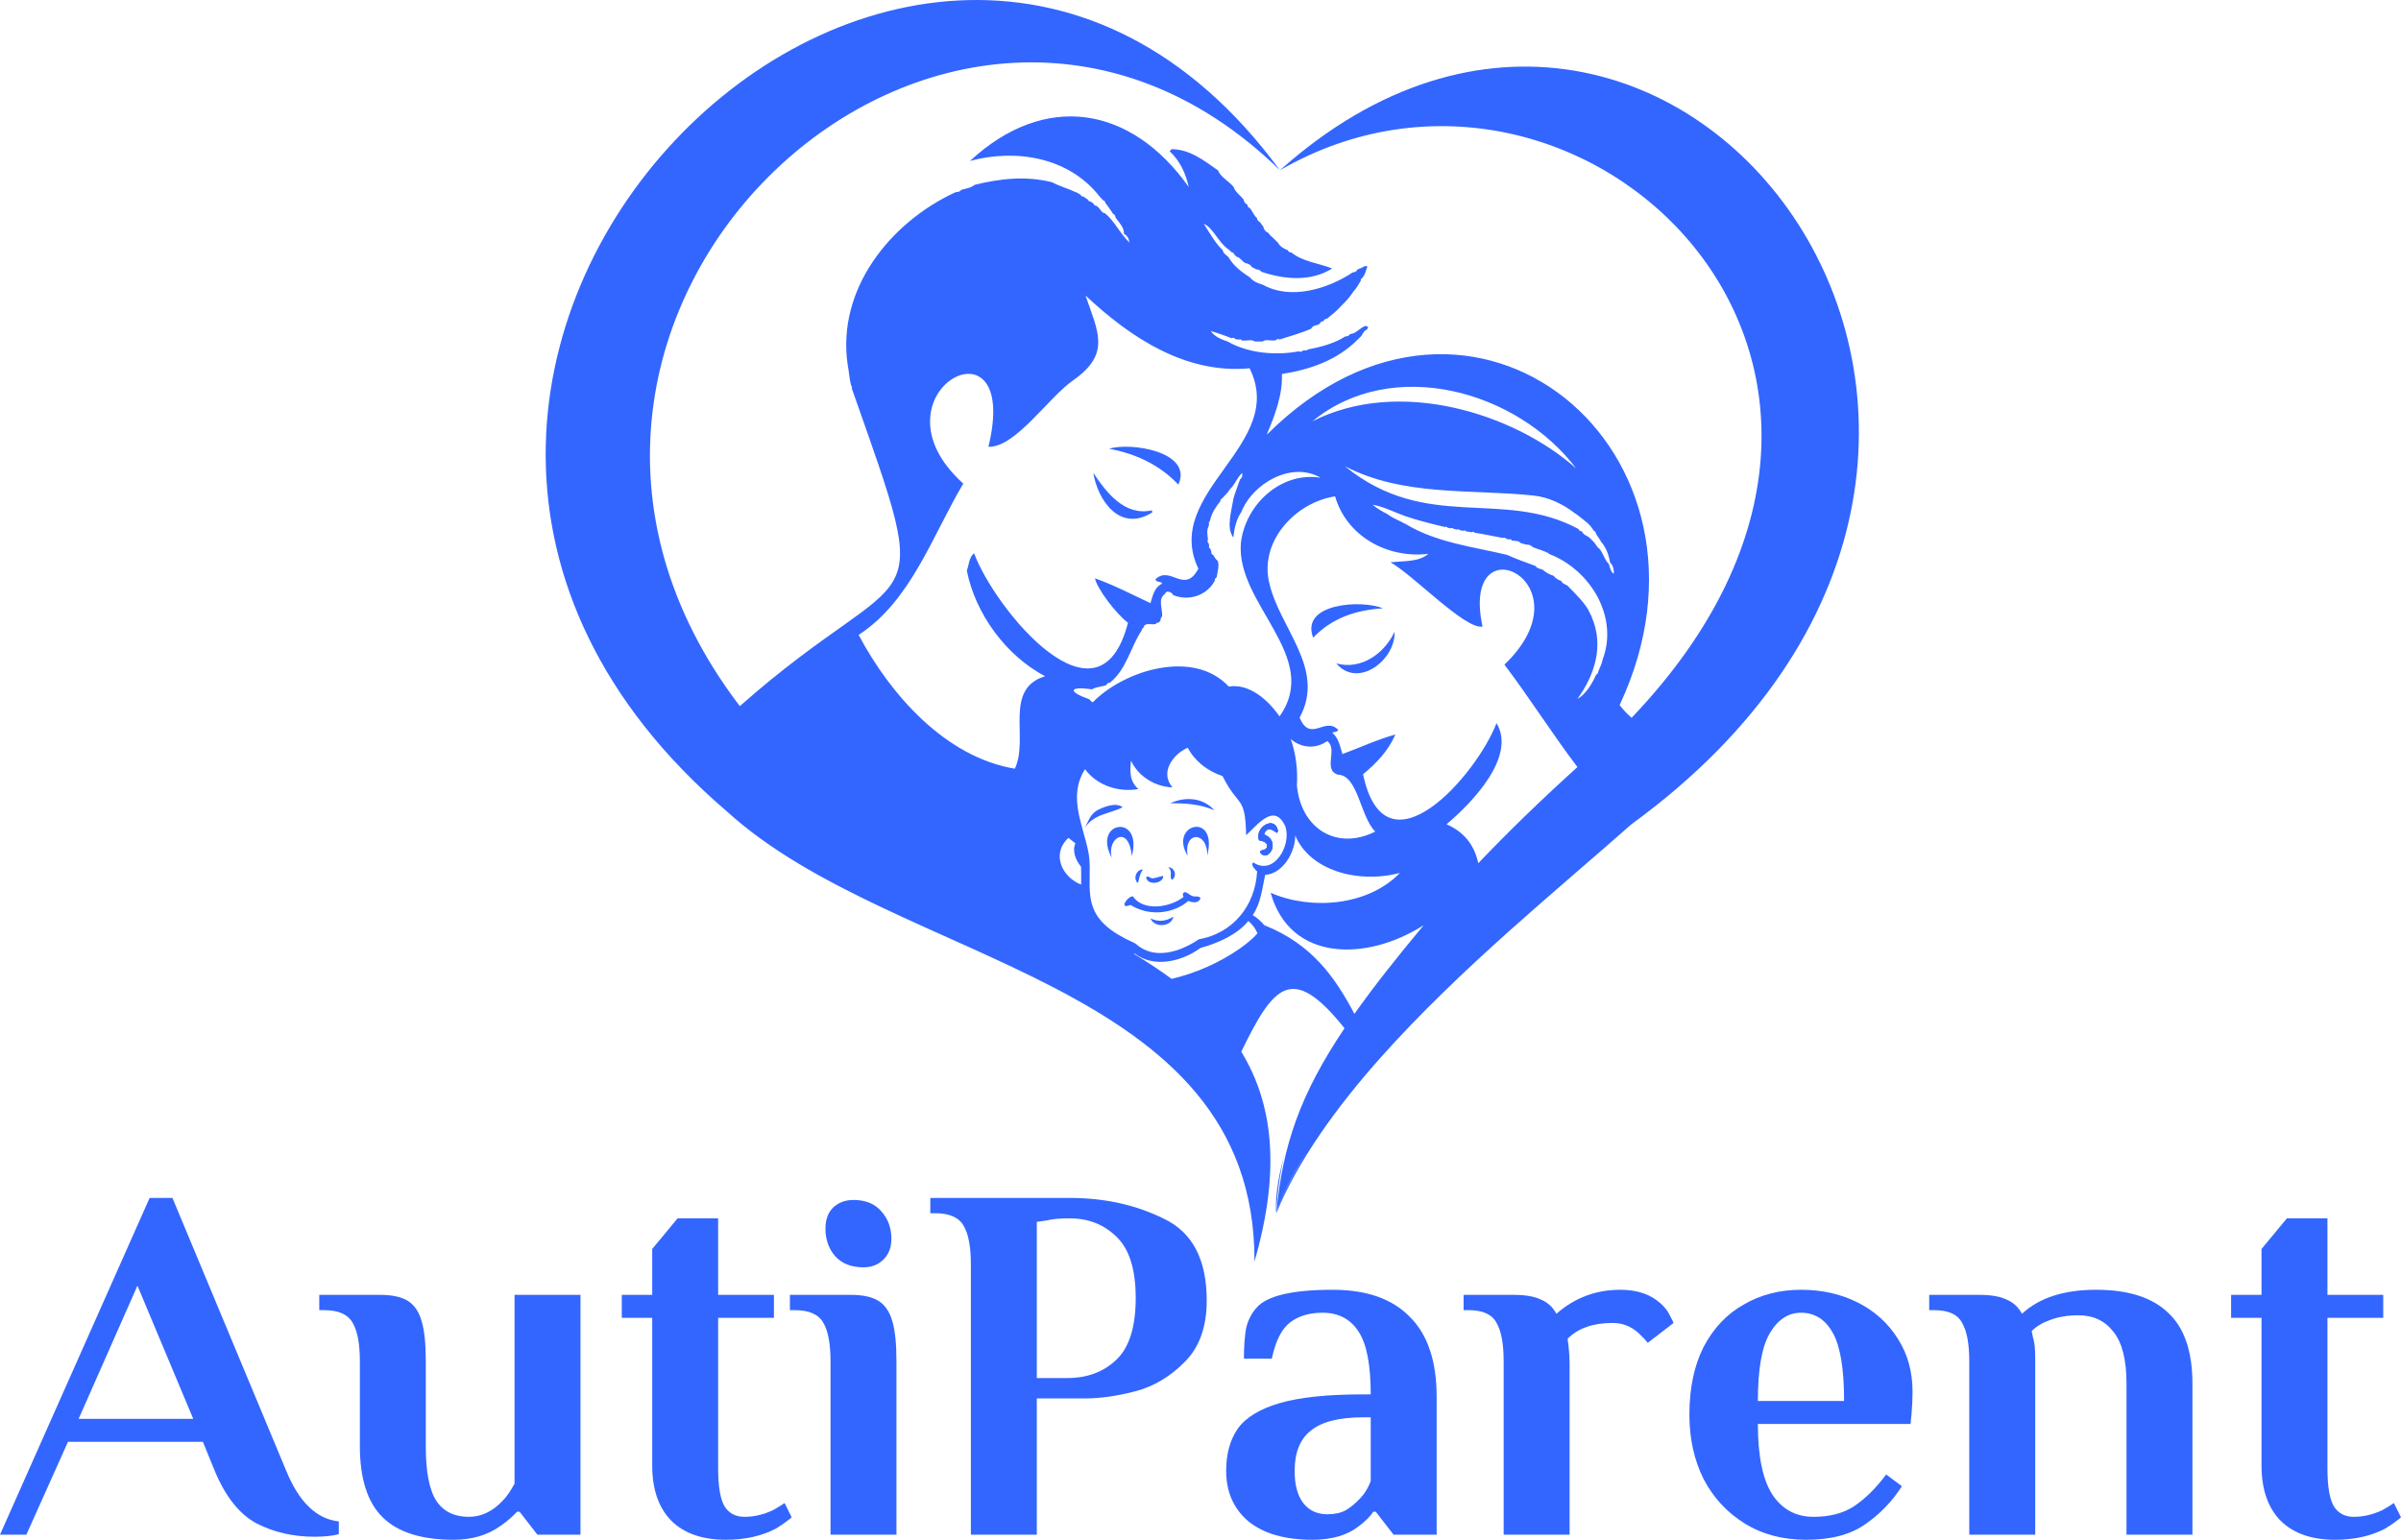 <svg width="106" height="68" viewBox="0 0 106 68" fill="none" xmlns="http://www.w3.org/2000/svg">
<path d="M13.883 67.865C12.943 67.865 12.092 67.669 11.331 67.279C10.569 66.873 9.95 66.092 9.472 64.936L8.957 63.674H3.001L1.164 67.775H0L6.606 52.903H7.613L12.629 64.936C13.197 66.332 13.973 67.084 14.958 67.189V67.752C14.689 67.827 14.331 67.865 13.883 67.865ZM3.471 62.66H8.532L6.068 56.779L3.471 62.66Z" fill="#3366FF"/>
<path d="M20.029 68C18.611 68 17.566 67.669 16.894 67.008C16.222 66.348 15.887 65.296 15.887 63.854V60.114C15.887 59.347 15.782 58.784 15.573 58.424C15.364 58.048 14.946 57.86 14.319 57.86H14.095V57.184H16.782C17.32 57.184 17.73 57.275 18.014 57.455C18.297 57.635 18.499 57.935 18.618 58.356C18.738 58.762 18.798 59.347 18.798 60.114V63.877C18.798 65.003 18.954 65.807 19.268 66.287C19.581 66.753 20.059 66.986 20.701 66.986C21.253 66.986 21.753 66.746 22.201 66.265C22.365 66.1 22.537 65.852 22.716 65.521V57.184H25.627V67.775H23.724L22.94 66.761H22.828C22.619 66.986 22.373 67.196 22.089 67.392C21.522 67.797 20.835 68 20.029 68Z" fill="#3366FF"/>
<path d="M32.041 68C31.011 68 30.212 67.722 29.645 67.166C29.078 66.595 28.794 65.777 28.794 64.71V58.198H27.451V57.184H28.794V55.157L29.914 53.805H31.705V57.184H34.168V58.198H31.705V64.845C31.705 65.657 31.802 66.22 31.996 66.535C32.19 66.836 32.481 66.986 32.87 66.986C33.288 66.986 33.706 66.888 34.124 66.693C34.288 66.603 34.459 66.498 34.639 66.378L34.952 67.008C34.758 67.174 34.527 67.339 34.258 67.504C33.631 67.835 32.892 68 32.041 68Z" fill="#3366FF"/>
<path d="M38.121 55.968C37.584 55.968 37.166 55.803 36.867 55.472C36.583 55.142 36.442 54.736 36.442 54.255C36.442 53.865 36.553 53.557 36.778 53.331C37.016 53.106 37.315 52.993 37.673 52.993C38.211 52.993 38.621 53.159 38.905 53.489C39.203 53.82 39.353 54.225 39.353 54.706C39.353 55.096 39.233 55.404 38.994 55.63C38.77 55.855 38.479 55.968 38.121 55.968ZM36.666 60.114C36.666 59.347 36.561 58.784 36.352 58.424C36.143 58.048 35.725 57.86 35.098 57.86H34.874V57.184H37.561C38.099 57.184 38.509 57.275 38.793 57.455C39.076 57.635 39.278 57.935 39.397 58.356C39.517 58.762 39.577 59.347 39.577 60.114V67.775H36.666V60.114Z" fill="#3366FF"/>
<path d="M42.862 55.833C42.862 55.066 42.758 54.503 42.549 54.143C42.34 53.767 41.922 53.579 41.295 53.579H41.071V52.903H47.229C48.767 52.903 50.155 53.211 51.394 53.827C52.648 54.428 53.275 55.63 53.275 57.432C53.275 58.604 52.947 59.513 52.29 60.159C51.648 60.805 50.924 61.233 50.118 61.443C49.312 61.653 48.572 61.758 47.901 61.758H45.773V67.775H42.862V55.833ZM47.117 60.857C47.998 60.857 48.722 60.587 49.289 60.046C49.856 59.505 50.14 58.596 50.14 57.32C50.14 56.058 49.856 55.157 49.289 54.616C48.737 54.075 48.05 53.805 47.229 53.805C46.796 53.805 46.46 53.835 46.221 53.895L45.773 53.962V60.857H47.117Z" fill="#3366FF"/>
<path d="M57.94 68C56.731 68 55.79 67.73 55.119 67.189C54.462 66.633 54.133 65.889 54.133 64.958C54.133 64.207 54.305 63.584 54.648 63.088C55.007 62.592 55.626 62.217 56.507 61.961C57.388 61.706 58.612 61.578 60.179 61.578H60.515C60.515 60.271 60.336 59.347 59.978 58.807C59.62 58.251 59.09 57.973 58.388 57.973C57.806 57.973 57.328 58.116 56.955 58.401C56.582 58.687 56.313 59.22 56.149 60.001H54.917C54.917 59.49 54.947 59.055 55.007 58.694C55.081 58.334 55.238 58.018 55.477 57.748C55.94 57.222 57.059 56.959 58.836 56.959C60.329 56.959 61.463 57.357 62.239 58.153C63.031 58.934 63.426 60.114 63.426 61.691V67.775H61.523L60.739 66.761H60.627C60.493 66.971 60.284 67.181 60 67.392C59.493 67.797 58.806 68 57.94 68ZM58.612 66.873C58.925 66.873 59.194 66.813 59.418 66.693C59.642 66.558 59.858 66.378 60.067 66.152C60.261 65.942 60.411 65.694 60.515 65.409V62.592H60.179C59.119 62.592 58.351 62.788 57.873 63.178C57.395 63.554 57.156 64.147 57.156 64.958C57.156 65.574 57.283 66.047 57.537 66.378C57.791 66.708 58.149 66.873 58.612 66.873Z" fill="#3366FF"/>
<path d="M73.124 57.41C73.393 57.605 73.587 57.823 73.706 58.063C73.826 58.288 73.886 58.409 73.886 58.424L72.744 59.303C72.639 59.167 72.505 59.025 72.341 58.874C72.012 58.574 71.631 58.424 71.198 58.424C70.333 58.424 69.668 58.657 69.206 59.122L69.25 59.46C69.28 59.731 69.295 59.978 69.295 60.204V67.775H66.384V60.114C66.384 59.347 66.28 58.784 66.071 58.424C65.876 58.048 65.466 57.86 64.839 57.86H64.615V57.184H66.832C67.34 57.184 67.735 57.252 68.019 57.387C68.317 57.507 68.549 57.718 68.713 58.018C69.519 57.312 70.46 56.959 71.534 56.959C72.176 56.959 72.706 57.109 73.124 57.41Z" fill="#3366FF"/>
<path d="M79.734 68C78.704 68 77.801 67.76 77.025 67.279C76.248 66.798 75.644 66.145 75.211 65.319C74.793 64.477 74.584 63.531 74.584 62.48C74.584 61.308 74.793 60.309 75.211 59.483C75.644 58.657 76.233 58.033 76.98 57.613C77.726 57.177 78.57 56.959 79.51 56.959C80.436 56.959 81.272 57.147 82.018 57.522C82.764 57.898 83.354 58.431 83.787 59.122C84.22 59.798 84.436 60.579 84.436 61.466C84.436 61.751 84.421 62.074 84.392 62.434L84.347 62.885H77.607C77.607 64.312 77.823 65.356 78.256 66.017C78.689 66.663 79.294 66.986 80.07 66.986C80.787 66.986 81.384 66.828 81.861 66.513C82.354 66.182 82.824 65.717 83.272 65.116L83.966 65.634C83.533 66.31 82.988 66.873 82.332 67.324C81.69 67.775 80.824 68 79.734 68ZM81.413 61.871C81.413 60.459 81.249 59.46 80.921 58.874C80.592 58.273 80.122 57.973 79.51 57.973C78.943 57.973 78.48 58.281 78.122 58.897C77.778 59.498 77.607 60.489 77.607 61.871H81.413Z" fill="#3366FF"/>
<path d="M86.94 60.114C86.94 59.347 86.835 58.784 86.626 58.424C86.432 58.048 86.022 57.86 85.395 57.86H85.171V57.184H87.388C87.895 57.184 88.291 57.252 88.574 57.387C88.873 57.507 89.104 57.718 89.269 58.018C90.03 57.312 91.12 56.959 92.538 56.959C93.956 56.959 95.016 57.297 95.718 57.973C96.434 58.634 96.792 59.678 96.792 61.105V67.775H93.881V61.083C93.881 60.046 93.687 59.288 93.299 58.807C92.926 58.326 92.411 58.086 91.754 58.086C91.291 58.086 90.881 58.153 90.522 58.288C90.179 58.409 89.903 58.574 89.694 58.784L89.761 59.1C89.821 59.28 89.851 59.573 89.851 59.978V67.775H86.94V60.114Z" fill="#3366FF"/>
<path d="M103.089 68C102.059 68 101.26 67.722 100.693 67.166C100.126 66.595 99.842 65.777 99.842 64.71V58.198H98.499V57.184H99.842V55.157L100.962 53.805H102.753V57.184H105.216V58.198H102.753V64.845C102.753 65.657 102.85 66.22 103.044 66.535C103.238 66.836 103.529 66.986 103.918 66.986C104.336 66.986 104.753 66.888 105.171 66.693C105.336 66.603 105.507 66.498 105.687 66.378L106 67.008C105.806 67.174 105.575 67.339 105.306 67.504C104.679 67.835 103.94 68 103.089 68Z" fill="#3366FF"/>
<path d="M61.054 26.864C59.848 26.943 58.802 27.294 57.974 28.162C57.391 26.63 60.127 26.477 61.054 26.864Z" fill="#3366FF"/>
<path d="M58.996 29.299C60.092 29.594 61.11 28.876 61.569 27.899C61.62 29.132 59.958 30.432 58.996 29.299Z" fill="#3366FF"/>
<path d="M52.023 21.403C51.198 20.527 50.133 20.032 48.968 19.819C49.869 19.519 52.684 19.934 52.023 21.403Z" fill="#3366FF"/>
<path d="M50.874 22.628C49.435 23.536 48.461 22.083 48.266 20.88C48.829 21.724 49.634 22.806 50.853 22.538C50.86 22.568 50.867 22.598 50.874 22.628Z" fill="#3366FF"/>
<path d="M55.881 40.885C55.883 40.907 55.885 40.93 55.881 40.955C55.868 40.926 55.847 40.898 55.823 40.868L55.831 40.86L55.881 40.885Z" fill="#3366FF"/>
<path d="M49.724 41.471C49.72 41.468 49.717 41.468 49.714 41.468L49.717 41.465L49.724 41.471Z" fill="#3366FF"/>
<path d="M50.159 41.689V41.691C50.151 41.685 50.145 41.681 50.137 41.675C50.145 41.679 50.153 41.685 50.159 41.689Z" fill="#3366FF"/>
<path d="M55.881 40.885C55.883 40.907 55.885 40.93 55.881 40.955C55.868 40.926 55.847 40.898 55.823 40.868L55.831 40.86L55.881 40.885Z" fill="#3366FF"/>
<path d="M56.419 36.683C56.416 36.724 56.402 36.754 56.368 36.781C56.148 36.611 55.928 36.507 55.799 36.849C56.607 37.16 55.948 38.154 55.624 37.624C55.669 37.519 55.825 37.554 55.9 37.477C56.081 37.196 55.648 37.119 55.585 37.107C55.373 36.557 56.267 35.979 56.419 36.683Z" fill="#3366FF"/>
<path d="M56.419 36.683C56.416 36.724 56.402 36.754 56.368 36.781C56.148 36.611 55.928 36.507 55.799 36.849C56.607 37.16 55.948 38.154 55.624 37.624C55.669 37.519 55.825 37.554 55.9 37.477C56.081 37.196 55.648 37.119 55.585 37.107C55.373 36.557 56.267 35.979 56.419 36.683Z" fill="#3366FF"/>
<path d="M50.451 38.414C50.321 38.58 50.296 38.796 50.241 38.987L50.2 38.97C50.036 38.756 50.168 38.424 50.438 38.395L50.451 38.414Z" fill="#3366FF"/>
<path d="M51.358 38.708C51.327 39.036 50.65 39.108 50.6 38.745C50.655 38.659 50.78 38.757 50.844 38.789C51.027 38.792 51.158 38.71 51.337 38.685L51.358 38.708Z" fill="#3366FF"/>
<path d="M51.802 40.499C51.691 40.943 50.966 40.982 50.793 40.56C51.136 40.722 51.47 40.691 51.798 40.484C51.8 40.49 51.802 40.495 51.802 40.499Z" fill="#3366FF"/>
<path d="M51.803 38.805C51.783 38.827 51.762 38.842 51.738 38.859C51.601 38.682 51.803 38.497 51.573 38.299C51.834 38.303 51.956 38.602 51.803 38.805Z" fill="#3366FF"/>
<path d="M52.998 39.678C52.909 39.904 52.646 39.864 52.465 39.787C51.753 40.389 50.697 40.46 49.908 39.963C49.388 40.182 49.746 39.608 50.009 39.58C50.473 40.261 51.638 40.083 52.252 39.615C52.208 39.529 52.2 39.419 52.317 39.397C52.449 39.427 52.527 39.534 52.651 39.574C52.748 39.612 52.975 39.549 52.998 39.678Z" fill="#3366FF"/>
<path d="M53.613 35.787C53.005 35.509 52.325 35.471 51.665 35.474C52.32 35.169 53.117 35.218 53.613 35.787Z" fill="#3366FF"/>
<path d="M55.395 38.083C55.375 38.075 55.364 38.075 55.35 38.079C55.367 38.072 55.376 38.074 55.395 38.083Z" fill="#3366FF"/>
<path d="M56.419 36.683C56.416 36.724 56.402 36.754 56.368 36.781C56.148 36.611 55.928 36.507 55.799 36.849C56.607 37.16 55.948 38.154 55.624 37.624C55.669 37.519 55.825 37.554 55.9 37.477C56.081 37.196 55.648 37.119 55.585 37.107C55.373 36.557 56.267 35.979 56.419 36.683Z" fill="#3366FF"/>
<path d="M55.257 39.609C55.285 39.511 55.312 39.405 55.334 39.296C55.31 39.405 55.285 39.511 55.257 39.609ZM55.212 39.752C55.194 39.807 55.173 39.858 55.15 39.909C55.197 39.812 55.229 39.715 55.257 39.609C55.242 39.66 55.227 39.707 55.212 39.752ZM55.017 36.865H55.014V36.867C55.019 36.867 55.02 36.868 55.027 36.865H55.017ZM54.94 35.775C54.929 35.737 54.914 35.701 54.895 35.665C54.93 35.741 54.954 35.802 54.961 35.892C54.957 35.848 54.952 35.807 54.94 35.775ZM53.973 34.273H53.971C54.012 34.365 54.054 34.456 54.102 34.544C54.056 34.456 54.012 34.365 53.973 34.273ZM52.464 33.042C52.462 33.038 52.46 33.035 52.458 33.033C52.471 33.063 52.489 33.092 52.505 33.12C52.492 33.095 52.477 33.069 52.464 33.042ZM50.268 34.093C50.131 33.942 50.03 33.773 49.933 33.593C50.086 33.889 50.282 34.165 50.561 34.354C50.456 34.276 50.356 34.19 50.268 34.093ZM50.561 34.354C50.668 34.431 50.782 34.499 50.902 34.556C50.782 34.497 50.668 34.429 50.561 34.354ZM48.331 34.407C48.309 34.39 48.286 34.373 48.266 34.356C48.309 34.394 48.356 34.426 48.403 34.459C48.378 34.442 48.354 34.425 48.331 34.407ZM48.075 34.169C48.089 34.188 48.108 34.208 48.125 34.224C48.108 34.207 48.092 34.188 48.075 34.169Z" fill="#3366FF"/>
<path d="M49.966 37.809C49.831 36.36 48.838 37.03 49.088 37.89C48.188 36.243 50.481 35.918 49.966 37.809Z" fill="#3366FF"/>
<path d="M53.298 37.79C53.329 36.688 52.233 36.698 52.435 37.794C51.572 36.383 53.793 35.816 53.298 37.79Z" fill="#3366FF"/>
<path d="M57.692 50.88C57.126 51.78 56.666 52.678 56.348 53.578C56.575 52.776 57.049 51.861 57.692 50.88Z" fill="#3366FF"/>
<path d="M65.265 38.12C65.08 37.292 64.628 36.741 63.863 36.401C64.948 35.488 66.969 33.426 66.068 31.935C65.188 34.241 61.152 38.847 60.177 34.192C60.771 33.705 61.292 33.154 61.604 32.437C60.803 32.658 60.048 33.013 59.267 33.301C59.15 32.943 59.112 32.613 58.823 32.365C58.892 32.299 59.022 32.356 59.08 32.235C58.501 31.618 57.852 32.826 57.376 31.692C58.551 29.522 56.483 27.752 56.033 25.729C55.599 23.891 57.205 22.182 58.941 21.921C59.463 23.71 61.279 24.671 63.06 24.459C62.62 24.838 61.932 24.763 61.388 24.835C62.386 25.384 64.695 27.822 65.451 27.669C64.438 22.936 70.236 25.695 66.418 29.352C67.528 30.818 68.524 32.403 69.641 33.875C68.044 35.32 66.583 36.736 65.265 38.12ZM61.216 42.877C60.691 43.545 60.22 44.174 59.796 44.774C58.904 43.092 57.898 41.712 55.882 40.885C55.883 40.907 55.885 40.93 55.882 40.955C55.868 40.926 55.848 40.898 55.824 40.868C55.656 40.659 55.46 40.508 55.306 40.413V40.411C55.663 39.896 55.722 39.244 55.855 38.636C56.622 38.593 57.183 37.654 57.183 36.901C57.813 38.407 59.898 39.049 61.802 38.551C60.406 40.002 57.899 40.211 56.097 39.428C56.949 42.464 60.303 42.48 62.852 40.86C62.256 41.575 61.712 42.245 61.216 42.877ZM54.761 41.873C53.865 42.504 52.812 42.97 51.727 43.23C51.201 42.842 50.641 42.476 50.075 42.134L50.081 42.102C50.922 42.757 52.165 42.477 52.99 41.868C53.776 41.65 54.624 41.276 55.111 40.673C55.33 40.855 55.449 41.056 55.514 41.221C55.319 41.438 55.066 41.658 54.761 41.873ZM49.715 41.47C49.262 41.233 48.814 40.953 48.506 40.536V40.534C48.474 40.492 48.443 40.45 48.416 40.406C48.416 40.404 48.414 40.402 48.414 40.4C47.89 39.561 48.236 38.524 48.045 37.6C47.793 36.374 47.144 35.159 47.902 33.969C48.428 34.69 49.394 35.003 50.261 34.847C50.083 34.702 49.967 34.492 49.929 34.269C49.887 34.047 49.907 33.82 49.933 33.594C50.262 34.294 51 34.745 51.763 34.773C51.196 34.116 51.775 33.309 52.437 33.022C52.759 33.624 53.303 34.049 53.973 34.273C54.681 35.694 54.972 35.082 55.014 36.866H55.027C55.029 36.864 55.032 36.864 55.036 36.864C55.543 36.397 56.262 35.445 56.74 36.485C57.04 37.311 56.243 38.707 55.329 38.085C55.198 38.215 55.416 38.39 55.499 38.486C55.415 40.003 54.436 41.214 52.923 41.483C52.119 42.03 50.948 42.424 50.137 41.675H50.135C50.004 41.598 49.854 41.538 49.715 41.47ZM47.732 38.792C47.732 38.883 47.73 38.973 47.73 39.064C46.918 38.756 46.384 37.734 47.169 37.002C47.269 37.075 47.372 37.16 47.478 37.243C47.322 37.594 47.498 37.995 47.726 38.277C47.733 38.443 47.733 38.613 47.732 38.792ZM44.805 33.947C41.755 33.445 39.315 30.694 37.907 28.039C40.214 26.544 41.162 23.655 42.527 21.357C38.142 17.4 45.129 13.607 43.637 19.73C44.827 19.776 46.299 17.535 47.398 16.78C49.061 15.613 48.459 14.63 47.923 13.049C49.899 14.904 52.344 16.53 55.167 16.264C56.851 19.651 51.286 21.71 52.906 25.116C52.288 26.274 51.671 24.94 51.009 25.586C51.061 25.746 51.239 25.642 51.309 25.774C50.96 25.94 50.898 26.288 50.791 26.635C49.976 26.257 49.188 25.84 48.341 25.54C48.435 26.005 49.267 27.099 49.798 27.503C48.508 32.531 43.905 26.867 43.005 24.435C42.773 24.616 42.784 24.942 42.684 25.199C43.059 27.108 44.419 28.961 46.138 29.863C44.289 30.437 45.437 32.584 44.805 33.947ZM59.076 34.213C59.956 34.233 60.057 36.088 60.717 36.724C58.981 37.592 57.425 36.556 57.256 34.686C57.299 33.992 57.213 33.292 56.984 32.637C57.413 33.011 58.051 33.113 58.596 32.728C59.082 33.075 58.383 34.011 59.076 34.213ZM58.298 21.097C56.555 20.819 54.98 22.274 54.783 23.98C54.557 26.681 58.363 28.999 56.489 31.637C55.997 30.929 55.165 30.17 54.247 30.32C52.712 28.659 49.653 29.576 48.24 31.018C48.182 30.98 48.129 30.935 48.084 30.877C47.13 30.544 47.184 30.292 48.208 30.444C48.388 30.327 48.647 30.335 48.845 30.252C48.87 30.169 48.934 30.152 49.007 30.146C49.748 29.537 49.908 28.581 50.414 27.822C50.401 27.773 50.433 27.754 50.469 27.739C50.471 27.727 50.474 27.716 50.488 27.707C50.542 27.465 50.844 27.61 51.026 27.557C51.048 27.512 51.086 27.497 51.133 27.503C51.164 27.476 51.198 27.456 51.226 27.424C51.239 27.35 51.239 27.271 51.307 27.22C51.331 26.878 51.097 26.459 51.44 26.22C51.487 26.048 51.74 26.148 51.789 26.276H51.785C52.462 26.563 53.287 26.312 53.634 25.637C53.624 25.571 53.658 25.531 53.711 25.499C53.707 25.488 53.711 25.478 53.72 25.469C53.747 25.236 53.839 25.011 53.765 24.776C53.675 24.698 53.614 24.6 53.553 24.499L53.551 24.501C53.495 24.48 53.467 24.44 53.482 24.376C53.467 24.331 53.454 24.287 53.439 24.244C53.39 24.208 53.354 24.169 53.383 24.102C53.377 24.067 53.369 24.031 53.362 23.995C53.302 23.95 53.3 23.893 53.33 23.831C53.31 23.641 53.261 23.401 53.36 23.24C53.365 23.204 53.371 23.169 53.377 23.135C53.358 23.087 53.367 23.05 53.409 23.021C53.418 22.985 53.429 22.95 53.439 22.916C53.507 22.64 53.692 22.361 53.875 22.134H53.874C53.883 22.084 53.887 22.029 53.952 22.017C54.013 21.944 54.081 21.876 54.146 21.806V21.804C54.196 21.761 54.227 21.708 54.267 21.655H54.266C54.309 21.591 54.357 21.531 54.419 21.482L54.417 21.476C54.573 21.267 54.641 21.078 54.839 20.884C54.862 21.032 54.826 21.11 54.745 21.172C54.65 21.463 54.526 21.748 54.447 22.046C54.384 22.518 54.117 23.315 54.451 23.736C54.485 23.357 54.582 22.934 54.794 22.625L54.796 22.627C55.298 21.34 57.031 20.355 58.298 21.097ZM55.945 19.181C55.945 19.195 55.941 19.208 55.93 19.217C55.936 19.206 55.94 19.195 55.945 19.181ZM69.583 20.685C66.829 18.242 61.763 16.662 57.944 18.604C61.467 15.711 66.975 17.24 69.583 20.685ZM69.703 22.793C69.944 22.983 70.21 23.158 70.357 23.435C70.415 23.459 70.453 23.499 70.457 23.563C70.466 23.57 70.472 23.58 70.47 23.593C70.544 23.703 70.628 23.812 70.685 23.925C70.903 24.17 71.028 24.512 71.081 24.842C71.212 24.956 71.259 25.154 71.248 25.335C71.13 25.286 71.09 25.116 71.025 24.895C70.858 24.77 70.78 24.425 70.609 24.233C70.489 24.156 70.442 24.001 70.331 23.906V23.904C70.312 23.887 70.297 23.869 70.279 23.852L70.292 23.842L70.277 23.85C70.26 23.833 70.243 23.814 70.226 23.797H70.224L70.17 23.742L70.183 23.729L70.17 23.74C70.057 23.648 69.902 23.631 69.846 23.472L69.847 23.471C69.77 23.463 69.714 23.429 69.679 23.357C66.32 21.555 62.988 23.527 59.373 20.589C61.964 21.938 64.948 21.591 67.693 21.884C68.365 21.95 69.024 22.271 69.546 22.68V22.678C69.601 22.715 69.656 22.748 69.703 22.793ZM70.281 27.271C70.271 27.263 70.269 27.254 70.277 27.242C70.22 27.133 70.159 27.024 70.114 26.916C69.881 26.541 69.559 26.225 69.253 25.918H69.257C69.163 25.794 68.982 25.811 68.925 25.652C68.786 25.616 68.676 25.538 68.588 25.427C68.412 25.374 68.243 25.284 68.106 25.157C68.093 25.159 68.081 25.155 68.072 25.144C67.971 25.11 67.853 25.105 67.791 24.995C67.322 24.818 66.923 24.684 66.536 24.504C65.028 24.145 63.394 23.958 62.056 23.14V23.142C62.02 23.125 61.982 23.104 61.947 23.087V23.089C61.911 23.067 61.876 23.048 61.84 23.029V23.031C61.644 22.939 61.386 22.819 61.238 22.695C61.009 22.585 60.82 22.468 60.593 22.291C61.069 22.362 61.583 22.633 62.029 22.789C62.596 22.984 63.219 23.14 63.794 23.274C63.837 23.25 63.874 23.257 63.9 23.302C63.957 23.312 64.009 23.323 64.063 23.335C64.108 23.304 64.144 23.314 64.172 23.357C64.227 23.369 64.279 23.378 64.333 23.389C64.378 23.361 64.414 23.369 64.442 23.412C64.496 23.421 64.551 23.433 64.603 23.442C64.648 23.414 64.684 23.421 64.716 23.463C64.806 23.478 64.896 23.491 64.988 23.508C65.029 23.468 65.065 23.472 65.091 23.525C65.511 23.585 65.923 23.68 66.338 23.757C66.4 23.735 66.456 23.738 66.501 23.795C66.536 23.804 66.572 23.816 66.608 23.825C66.671 23.791 66.713 23.821 66.748 23.87C66.879 23.904 67.029 23.855 67.129 23.98C67.2 23.991 67.266 24.018 67.333 24.042C67.346 24.038 67.359 24.04 67.369 24.05C67.478 24.046 67.579 24.067 67.657 24.154C67.899 24.271 68.213 24.316 68.424 24.478C70.22 25.181 71.477 27.258 70.745 29.148C70.753 29.16 70.751 29.169 70.742 29.178C70.712 29.331 70.631 29.473 70.577 29.618L70.58 29.639L70.56 29.65C70.551 29.713 70.539 29.765 70.472 29.788C70.299 30.171 70.016 30.663 69.643 30.863C70.405 29.805 70.813 28.529 70.281 27.271ZM56.506 7.52C69.707 -0.124 86.886 16.132 72.033 31.699C71.844 31.537 71.666 31.346 71.503 31.139C76.744 19.959 65.013 10.151 55.945 19.18C55.945 19.168 55.943 19.159 55.944 19.147C56.276 18.354 56.632 17.438 56.594 16.517C57.827 16.326 59.038 15.907 59.939 14.996L59.95 15.011L59.941 14.996C59.977 14.962 60.013 14.926 60.048 14.889L60.049 14.891C60.162 14.796 60.182 14.619 60.329 14.568C60.353 14.536 60.379 14.502 60.404 14.47C60.346 14.341 60.201 14.412 60.123 14.476V14.473C59.951 14.583 59.817 14.74 59.601 14.753C59.56 14.828 59.493 14.855 59.412 14.855C59.404 14.862 59.395 14.866 59.382 14.864C58.9 15.174 58.3 15.326 57.732 15.436C57.702 15.481 57.664 15.491 57.618 15.466C57.582 15.472 57.547 15.479 57.511 15.485C57.466 15.543 57.411 15.547 57.35 15.515C56.305 15.708 55.105 15.602 54.192 15.079C53.928 14.996 53.609 14.857 53.459 14.626C53.439 14.619 53.418 14.611 53.397 14.604C53.711 14.692 54.063 14.813 54.37 14.936C54.434 14.908 54.49 14.913 54.534 14.974C54.588 14.983 54.642 14.992 54.697 15C54.742 14.97 54.777 14.977 54.806 15.025C55.008 15.083 55.212 14.962 55.4 15.079H55.735C55.927 14.96 56.127 15.077 56.33 15.023C56.375 14.962 56.431 14.962 56.495 14.992C56.953 14.844 57.45 14.711 57.888 14.513C57.946 14.396 58.053 14.37 58.167 14.351C58.173 14.341 58.182 14.338 58.195 14.34C58.22 14.325 58.242 14.309 58.267 14.293C58.293 14.213 58.353 14.187 58.428 14.183V14.181H58.429C58.458 14.106 58.516 14.079 58.589 14.072C58.733 13.942 58.893 13.838 59.026 13.698H59.028C59.175 13.551 59.313 13.404 59.457 13.258H59.455C59.618 13.089 59.73 12.886 59.886 12.709H59.884C59.948 12.606 60.017 12.507 60.075 12.398C60.068 12.334 60.104 12.294 60.156 12.266C60.188 12.207 60.22 12.151 60.259 12.094C60.254 12.083 60.258 12.073 60.267 12.066C60.301 11.968 60.334 11.87 60.368 11.77C60.265 11.696 60.128 11.845 60.016 11.862V11.86C59.98 11.881 59.946 11.9 59.911 11.917C59.883 12.002 59.815 12.019 59.738 12.024L59.727 12.036L59.714 12.034C58.606 12.767 56.974 13.258 55.758 12.577C55.539 12.511 55.325 12.434 55.177 12.245C54.857 12.044 54.476 11.759 54.273 11.413C54.195 11.268 54.001 11.226 53.982 11.045L53.981 11.047C53.639 10.726 53.401 10.277 53.148 9.886C53.52 10.027 53.789 10.678 54.17 10.964H54.172C54.245 11.017 54.312 11.079 54.378 11.141C54.44 11.149 54.479 11.185 54.496 11.245C54.534 11.277 54.571 11.311 54.605 11.347L54.607 11.345C54.762 11.374 54.835 11.549 54.983 11.62V11.619C55.094 11.641 55.197 11.671 55.255 11.783H55.252C55.287 11.802 55.323 11.822 55.359 11.841V11.839C55.394 11.858 55.43 11.879 55.465 11.898V11.896C55.555 11.898 55.634 11.928 55.692 12.004C56.695 12.343 57.884 12.449 58.812 11.856C58.216 11.619 57.513 11.558 57.018 11.155C56.947 11.149 56.88 11.127 56.853 11.049C56.677 10.984 56.516 10.892 56.422 10.719C56.405 10.702 56.384 10.685 56.367 10.666L56.375 10.654L56.365 10.666C56.29 10.596 56.219 10.524 56.15 10.453L56.151 10.434L56.148 10.453C56.08 10.402 56.04 10.342 55.99 10.279L55.989 10.281C55.867 10.232 55.797 10.137 55.771 10.009H55.773C55.728 9.96 55.696 9.906 55.657 9.851L55.659 9.849C55.596 9.773 55.491 9.746 55.497 9.63H55.499C55.363 9.531 55.324 9.385 55.225 9.251L55.227 9.249C55.212 9.228 55.197 9.209 55.181 9.19C55.1 9.166 55.075 9.105 55.066 9.03C54.967 8.992 54.92 8.913 54.903 8.815L54.905 8.813C54.769 8.639 54.543 8.486 54.468 8.271L54.47 8.269C54.285 8.015 53.874 7.82 53.778 7.528C53.159 7.092 52.522 6.588 51.725 6.588L51.637 6.677C52.089 7.101 52.347 7.65 52.481 8.258C49.938 4.665 46.133 4.041 42.825 7.107C44.856 6.559 47.19 6.944 48.545 8.677H48.544C48.579 8.715 48.615 8.752 48.65 8.788V8.79C48.667 8.807 48.684 8.826 48.701 8.845C48.761 8.862 48.793 8.902 48.8 8.962C48.882 9.069 48.96 9.169 49.031 9.281L49.027 9.279C49.046 9.309 49.089 9.334 49.089 9.369C49.104 9.394 49.121 9.418 49.138 9.443L49.14 9.441C49.215 9.47 49.239 9.534 49.248 9.605H49.245C49.397 9.816 49.634 10.042 49.62 10.322H49.614C49.779 10.4 49.837 10.549 49.865 10.713C49.45 10.321 49.222 9.783 48.785 9.418C48.617 9.402 48.589 9.226 48.465 9.137V9.139C48.446 9.12 48.427 9.105 48.408 9.086V9.088C48.356 9.081 48.305 9.073 48.288 9.011C48.253 8.983 48.225 8.945 48.183 8.92C48.17 8.92 48.159 8.915 48.153 8.903C48.09 8.902 48.048 8.866 48.026 8.811C47.966 8.786 47.919 8.734 47.865 8.7C47.85 8.7 47.838 8.694 47.827 8.683C47.767 8.683 47.728 8.652 47.705 8.6C47.645 8.564 47.586 8.527 47.526 8.494L47.51 8.496C47.167 8.328 46.79 8.233 46.453 8.05C45.31 7.76 44.169 7.881 43.032 8.162C42.857 8.301 42.645 8.33 42.439 8.381C42.381 8.469 42.293 8.481 42.199 8.486L42.188 8.496L42.171 8.494C39.292 9.829 36.939 12.777 37.422 16.102C37.483 16.393 37.493 16.726 37.577 17.03C37.613 17.061 37.626 17.093 37.598 17.136C41.396 27.899 40.358 24.383 32.662 31.184C19.558 14.004 41.879 -6.764 56.506 7.518C40.473 -14.315 9.417 16.439 32.104 35.845C39.601 42.662 55.427 43.186 55.383 55.71C56.568 51.616 56.176 48.699 54.8 46.444C56.223 43.525 57.033 42.499 59.358 45.41C57.411 48.308 56.62 50.576 56.348 53.578C56.575 52.776 57.05 51.861 57.693 50.88C57.127 51.78 56.667 52.678 56.348 53.578C57.305 51.248 59.015 48.88 60.955 46.702C64.47 42.751 68.934 39.145 72.02 36.405C94.89 19.744 73.936 -8.053 56.506 7.52Z" fill="#3366FF"/>
<path d="M49.562 35.649C49.006 35.939 48.27 35.943 47.89 36.572C48.033 36.298 48.129 35.976 48.411 35.802V35.8C48.716 35.633 49.269 35.413 49.562 35.649Z" fill="#3366FF"/>
<path d="M57.692 50.88C57.126 51.78 56.666 52.678 56.348 53.578C56.575 52.776 57.049 51.861 57.692 50.88Z" fill="#3366FF"/>
<path d="M56.681 51.092C56.496 51.903 56.382 52.73 56.347 53.579C56.347 53.579 56.22 52.742 56.681 51.092Z" fill="#3366FF"/>
</svg>

